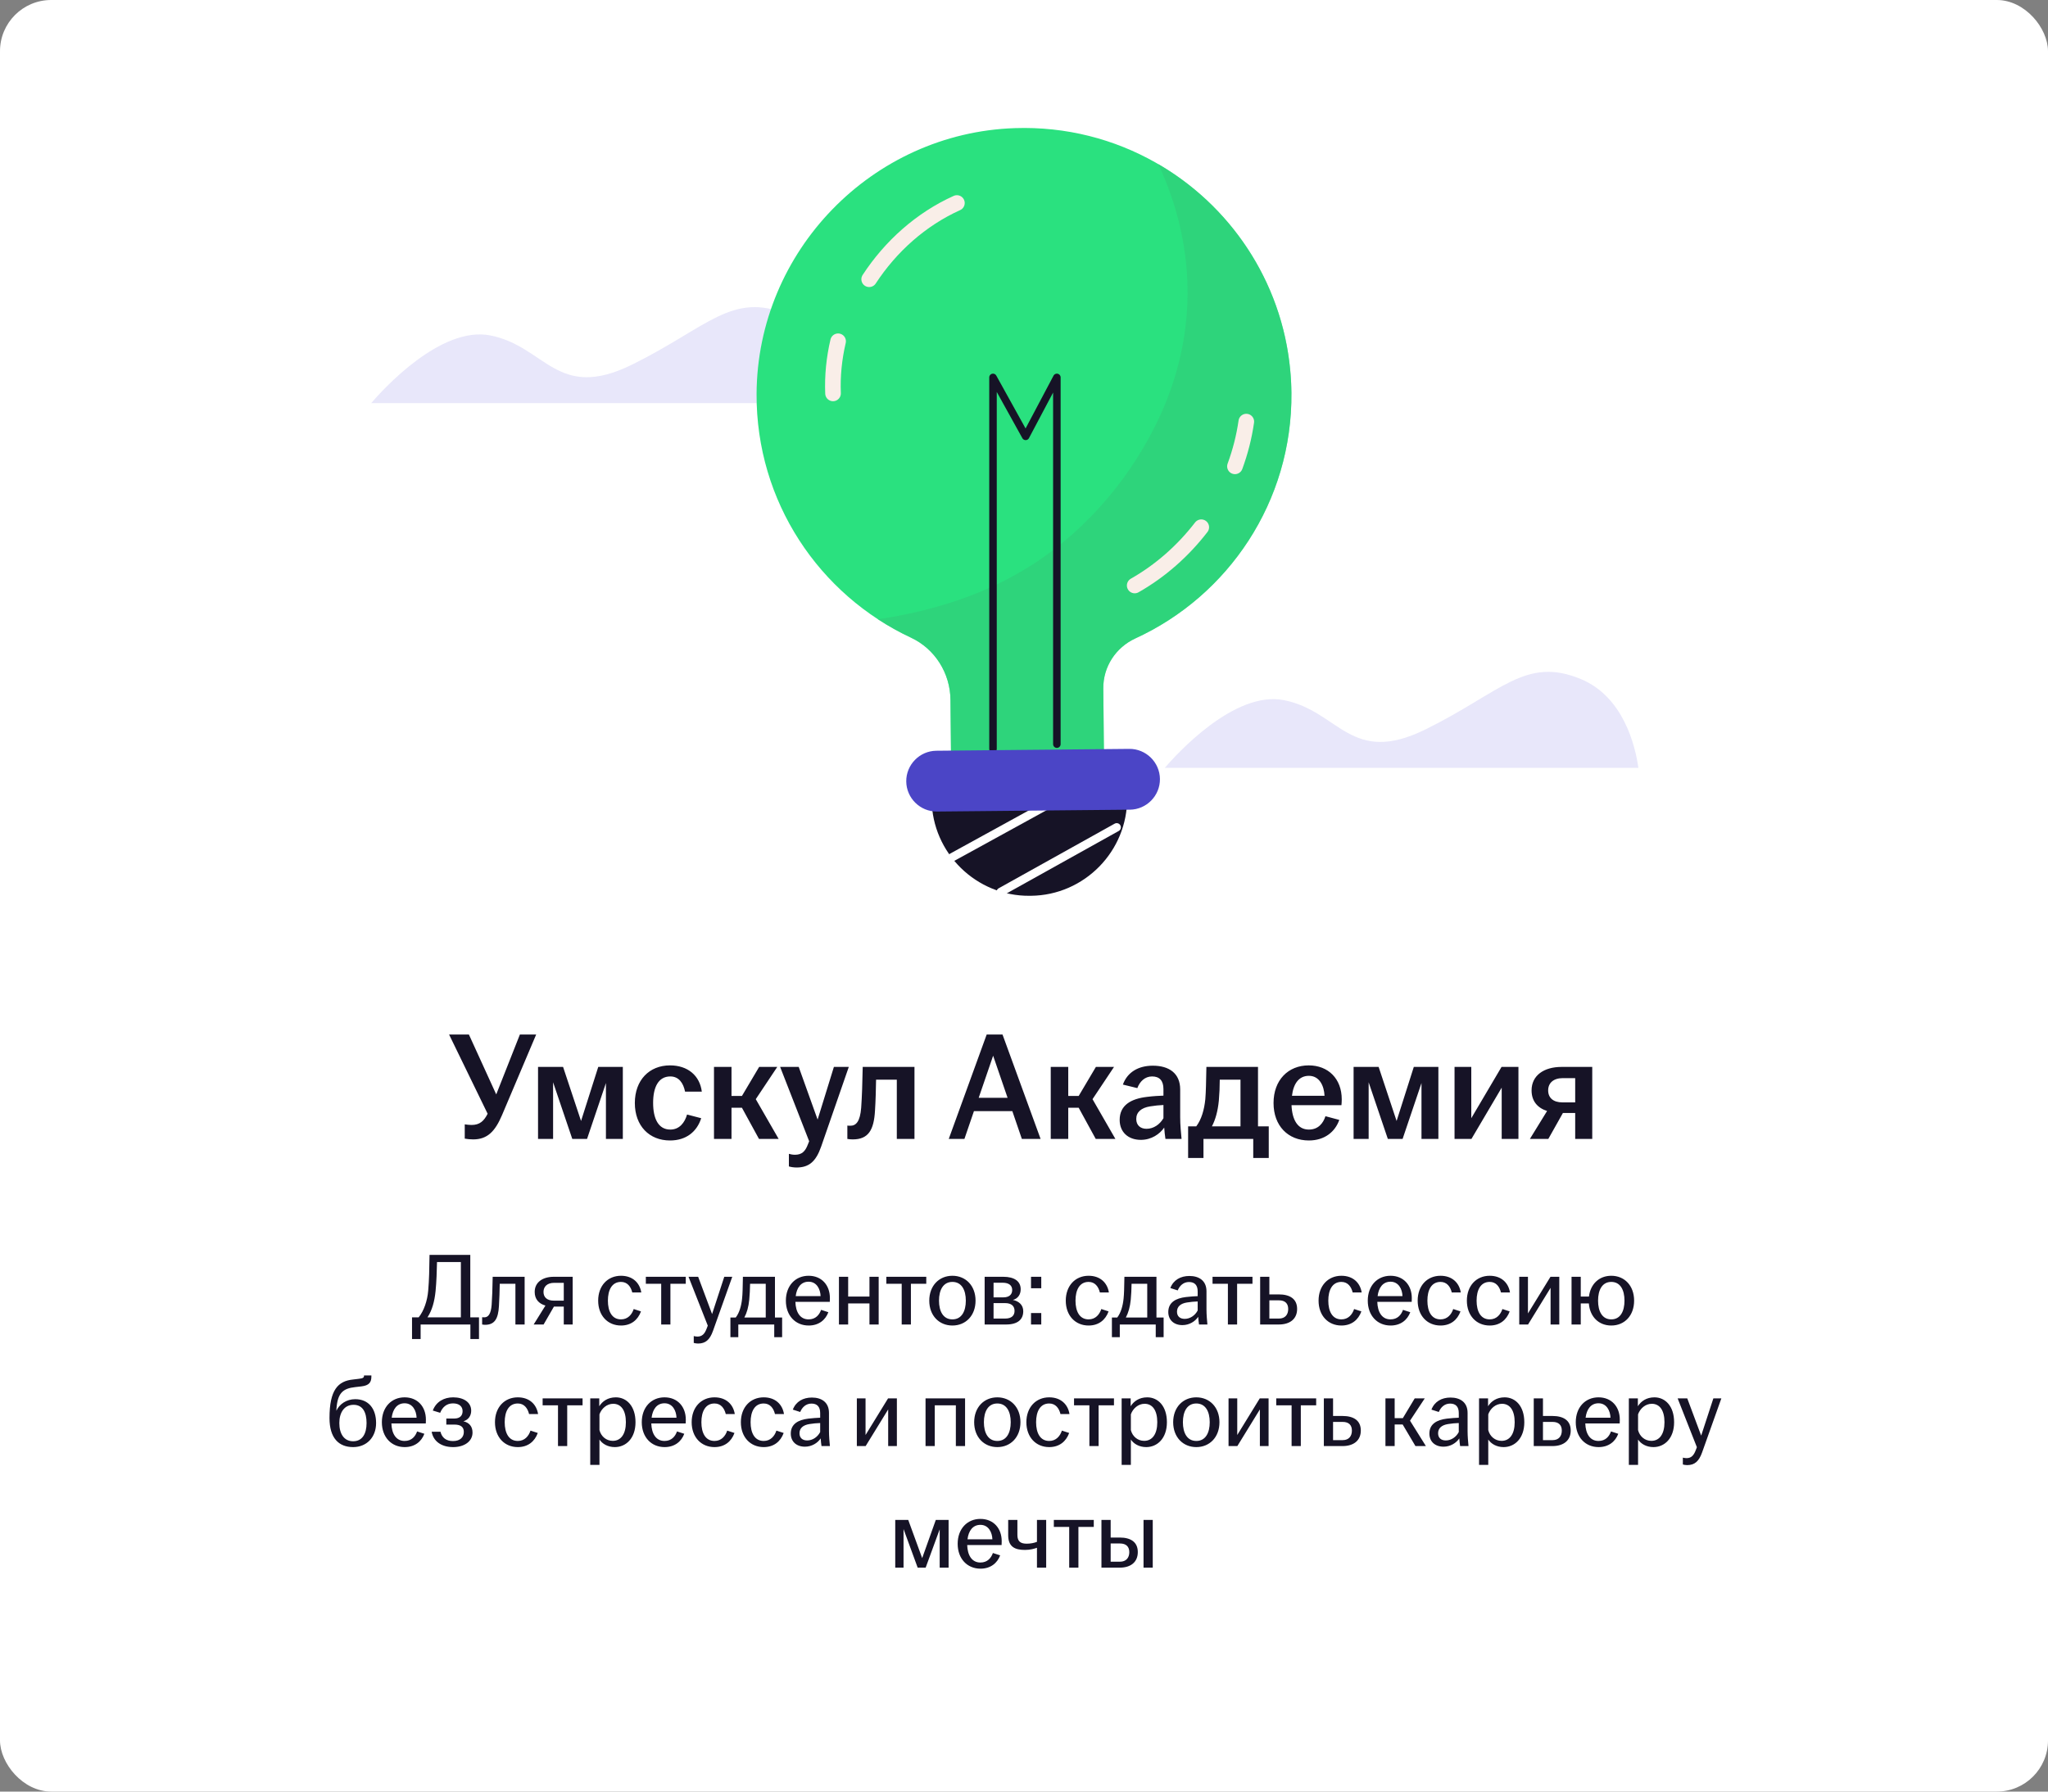 <?xml version="1.0" encoding="UTF-8"?> <svg xmlns="http://www.w3.org/2000/svg" width="320" height="280" viewBox="0 0 320 280" fill="none"><rect x="0" y="0" width="320" height="280" fill="#808080" stroke="none"/><rect width="320" height="280" rx="8" fill="white"></rect><path d="M73.937 178.072C73.481 178.072 73.001 178.024 72.617 177.952V175.72C72.977 175.768 73.313 175.816 73.673 175.816C74.969 175.816 75.617 175.192 76.193 174.064L70.169 161.68H73.265L77.537 171.04L81.233 161.68H83.777L78.449 174.256C77.369 176.8 76.169 178.072 73.937 178.072ZM84.069 178V166.744H87.981L90.789 175.192L93.477 166.744H97.317V178H94.677V169.264L91.725 178H89.421L86.421 169.144V178H84.069ZM104.69 178.24C101.45 178.24 99.194 175.96 99.194 172.384C99.194 168.808 101.45 166.504 104.69 166.504C107.474 166.504 109.346 168.112 109.658 170.608H107.042C106.778 169.288 106.082 168.232 104.738 168.232C102.842 168.232 102.05 169.96 102.05 172.36C102.05 174.784 102.842 176.536 104.738 176.536C106.178 176.536 106.994 175.432 107.354 174.184L109.562 174.76C108.89 176.872 107.21 178.24 104.69 178.24ZM111.561 178V166.744H114.297V171.28H115.929L118.617 166.744H121.449L118.089 171.784L121.665 178H118.593L115.929 173.128H114.297V178H111.561ZM124.464 182.464C124.056 182.464 123.576 182.392 123.264 182.296V180.328C123.504 180.4 123.864 180.472 124.2 180.472C125.256 180.472 125.808 179.992 126.24 178.84L126.432 178.36L121.896 166.744H124.8L127.752 174.976L130.296 166.744H132.624L128.304 179.2C127.488 181.528 126.408 182.464 124.464 182.464ZM133.239 178.072C132.951 178.072 132.687 178.048 132.399 178V175.912C132.543 175.936 132.687 175.936 132.879 175.936C133.767 175.936 134.391 175.264 134.559 173.128C134.679 171.448 134.751 169.264 134.799 166.744H142.887V178H140.127V168.736H136.887C136.863 170.296 136.815 172.072 136.719 173.56C136.551 176.608 135.687 178.072 133.239 178.072ZM148.242 178L154.17 161.68H156.642L162.594 178H159.666L158.178 173.656H152.178L150.69 178H148.242ZM152.922 171.568H157.434L155.178 164.992L152.922 171.568ZM164.178 178V166.744H166.914V171.28H168.546L171.234 166.744H174.066L170.706 171.784L174.282 178H171.21L168.546 173.128H166.914V178H164.178ZM178.26 178.144C176.268 178.144 174.948 176.92 174.948 175.024C174.948 172.72 176.724 171.712 179.244 171.424C180.18 171.304 181.092 171.256 181.788 171.232V170.2C181.788 168.88 181.164 168.232 180.012 168.232C178.884 168.232 178.092 169.024 177.708 170.056L175.452 169.504C176.148 167.56 177.876 166.552 180.132 166.552C182.652 166.552 184.404 167.728 184.404 170.272V174.616C184.404 175.816 184.524 177.016 184.62 178H182.1C182.028 177.472 181.932 176.776 181.908 176.224C181.212 177.232 179.916 178.144 178.26 178.144ZM177.54 174.88C177.54 175.864 178.188 176.416 179.148 176.416C180.252 176.416 181.236 175.72 181.788 174.76V172.696C181.116 172.72 180.444 172.792 179.7 172.912C178.332 173.128 177.54 173.8 177.54 174.88ZM185.643 180.976V176.032H186.915C187.731 174.952 188.163 173.44 188.331 171.784C188.427 170.584 188.451 169.24 188.499 166.744H196.563V176.032H198.243V180.976H195.819V178H188.043V180.976H185.643ZM189.363 176.032H193.827V168.736H190.587C190.587 169.816 190.539 170.896 190.443 172.024C190.275 173.68 189.915 174.976 189.363 176.032ZM204.511 178.24C201.271 178.24 198.991 175.96 198.991 172.384C198.991 168.808 201.271 166.504 204.487 166.504C207.535 166.504 209.647 168.592 209.647 171.808C209.647 172.192 209.623 172.48 209.599 172.72H201.799C201.895 174.976 202.735 176.536 204.511 176.536C205.975 176.536 206.743 175.552 207.103 174.448L209.263 175.024C208.615 176.872 206.983 178.24 204.511 178.24ZM201.871 171.256H206.959C206.887 169.696 206.167 168.136 204.511 168.136C202.927 168.136 202.087 169.408 201.871 171.256ZM211.499 178V166.744H215.411L218.219 175.192L220.907 166.744H224.747V178H222.107V169.264L219.155 178H216.851L213.851 169.144V178H211.499ZM227.272 178V166.744H229.888V174.76L234.616 166.744H237.256V178H234.64V169.984L229.912 178H227.272ZM246.124 178V173.944H244.204L241.924 178H239.044L241.732 173.632C240.244 173.152 239.308 172.096 239.308 170.416C239.308 168.064 241.252 166.744 243.988 166.744H248.788V178H246.124ZM241.9 170.416C241.9 171.568 242.692 172.288 244.132 172.288H246.124V168.496H244.18C242.716 168.496 241.9 169.264 241.9 170.416Z" fill="#161326"></path><path d="M64.379 209.272V205.88H65.419C66.235 204.872 66.779 203.272 66.907 201.704C67.051 200.024 67.083 198.456 67.115 196.12H73.483V205.88H74.843V209.272H73.499V207H65.723V209.272H64.379ZM66.795 205.88H72.011V197.24H68.283C68.251 198.648 68.203 200.296 68.059 201.768C67.899 203.352 67.531 204.76 66.795 205.88ZM75.798 207.048C75.654 207.048 75.51 207.032 75.334 207V205.864C75.43 205.88 75.542 205.88 75.67 205.88C76.278 205.88 76.71 205.384 76.822 203.912C76.902 202.824 76.95 201.4 76.982 199.544H81.974V207H80.534V200.632H78.086C78.07 201.784 78.022 203.048 77.958 204.136C77.846 206.104 77.286 207.048 75.798 207.048ZM88.09 207V204.2H86.553L84.938 207H83.385L85.225 204.04C84.201 203.752 83.546 203.048 83.546 201.912C83.546 200.36 84.841 199.544 86.522 199.544H89.481V207H88.09ZM84.921 201.912C84.921 202.744 85.481 203.272 86.537 203.272H88.09V200.488H86.585C85.498 200.488 84.921 201.08 84.921 201.912ZM97.032 207.16C94.952 207.16 93.464 205.608 93.464 203.272C93.464 200.936 94.952 199.384 97.032 199.384C98.856 199.384 99.96 200.488 100.2 201.992H98.792C98.568 201.08 98.024 200.344 97.032 200.344C95.608 200.344 94.984 201.608 94.984 203.272C94.984 204.936 95.608 206.2 97.032 206.2C98.12 206.2 98.744 205.416 99.016 204.584L100.152 204.952C99.672 206.28 98.616 207.16 97.032 207.16ZM103.312 207V200.632H100.912V199.544H107.152V200.632H104.752V207H103.312ZM109.071 209.976C108.831 209.976 108.559 209.928 108.399 209.88V208.808C108.527 208.84 108.751 208.888 108.959 208.888C109.695 208.888 110.095 208.488 110.415 207.64L110.591 207.176L107.583 199.544H109.087L111.263 205.368L113.167 199.544H114.415L111.407 207.992C110.911 209.384 110.239 209.976 109.071 209.976ZM114.127 208.984V205.912H114.959C115.535 205.16 115.839 204.072 115.951 202.952C116.031 202.2 116.047 201.32 116.079 199.544H121.087V205.912H122.207V208.984H120.975V207H115.359V208.984H114.127ZM116.303 205.912H119.647V200.632H117.199C117.183 201.464 117.151 202.328 117.071 203.128C116.959 204.248 116.703 205.16 116.303 205.912ZM126.36 207.16C124.28 207.16 122.792 205.608 122.792 203.272C122.792 200.936 124.28 199.384 126.344 199.384C128.376 199.384 129.672 200.84 129.672 202.872C129.672 203.144 129.672 203.32 129.656 203.464H124.28C124.328 205.032 124.984 206.2 126.344 206.2C127.448 206.2 128.024 205.48 128.296 204.712L129.432 205.08C128.984 206.28 127.944 207.16 126.36 207.16ZM124.328 202.568H128.216C128.184 201.496 127.624 200.312 126.344 200.312C125.144 200.312 124.488 201.256 124.328 202.568ZM131.085 207V199.544H132.525V202.632H135.853V199.544H137.293V207H135.853V203.704H132.525V207H131.085ZM140.89 207V200.632H138.49V199.544H144.73V200.632H142.33V207H140.89ZM148.814 207.16C146.734 207.16 145.198 205.608 145.198 203.272C145.198 200.936 146.734 199.384 148.814 199.384C150.894 199.384 152.43 200.936 152.43 203.272C152.43 205.608 150.894 207.16 148.814 207.16ZM146.718 203.272C146.718 204.936 147.374 206.2 148.814 206.2C150.254 206.2 150.91 204.936 150.91 203.272C150.91 201.608 150.254 200.344 148.814 200.344C147.374 200.344 146.718 201.608 146.718 203.272ZM153.851 207V199.544H156.779C158.459 199.544 159.483 200.216 159.483 201.496C159.483 202.28 159.067 202.952 158.267 203.16C159.179 203.352 159.883 203.928 159.883 204.92C159.883 206.216 159.019 207 157.195 207H153.851ZM155.243 206.072H157.051C158.075 206.072 158.523 205.592 158.523 204.872C158.523 204.12 158.043 203.656 157.035 203.656H155.243V206.072ZM155.243 202.76H156.763C157.691 202.76 158.155 202.312 158.155 201.608C158.155 200.92 157.675 200.472 156.667 200.472H155.243V202.76ZM161.097 207V205.208H162.697V207H161.097ZM161.097 201.336V199.544H162.697V201.336H161.097ZM170.095 207.16C168.015 207.16 166.527 205.608 166.527 203.272C166.527 200.936 168.015 199.384 170.095 199.384C171.919 199.384 173.023 200.488 173.263 201.992H171.855C171.631 201.08 171.087 200.344 170.095 200.344C168.671 200.344 168.047 201.608 168.047 203.272C168.047 204.936 168.671 206.2 170.095 206.2C171.183 206.2 171.807 205.416 172.079 204.584L173.215 204.952C172.735 206.28 171.679 207.16 170.095 207.16ZM173.736 208.984V205.912H174.568C175.144 205.16 175.448 204.072 175.56 202.952C175.64 202.2 175.656 201.32 175.688 199.544H180.696V205.912H181.816V208.984H180.584V207H174.968V208.984H173.736ZM175.912 205.912H179.256V200.632H176.808C176.792 201.464 176.76 202.328 176.68 203.128C176.568 204.248 176.312 205.16 175.912 205.912ZM184.753 207.096C183.425 207.096 182.545 206.296 182.545 205.048C182.545 203.544 183.713 202.904 185.281 202.712C185.953 202.632 186.641 202.584 187.137 202.568V201.832C187.137 200.84 186.657 200.36 185.777 200.36C184.913 200.36 184.321 200.936 184.017 201.672L182.865 201.304C183.345 200.04 184.465 199.416 185.841 199.416C187.377 199.416 188.513 200.168 188.513 201.816V204.664C188.513 205.48 188.593 206.328 188.657 207H187.345C187.297 206.648 187.233 206.184 187.217 205.8C186.753 206.504 185.841 207.096 184.753 207.096ZM183.905 205C183.905 205.72 184.369 206.12 185.105 206.12C185.969 206.12 186.737 205.576 187.137 204.808V203.4C186.593 203.416 186.049 203.464 185.457 203.56C184.449 203.72 183.905 204.216 183.905 205ZM191.859 207V200.632H189.459V199.544H195.699V200.632H193.299V207H191.859ZM196.898 207V199.544H198.338V202.296H199.81C201.554 202.296 202.674 203 202.674 204.568C202.674 206.136 201.554 207 199.81 207H196.898ZM198.338 206.072H199.842C200.802 206.072 201.282 205.448 201.282 204.584C201.282 203.72 200.802 203.224 199.842 203.224H198.338V206.072ZM209.595 207.16C207.515 207.16 206.027 205.608 206.027 203.272C206.027 200.936 207.515 199.384 209.595 199.384C211.419 199.384 212.523 200.488 212.763 201.992H211.355C211.131 201.08 210.587 200.344 209.595 200.344C208.171 200.344 207.547 201.608 207.547 203.272C207.547 204.936 208.171 206.2 209.595 206.2C210.683 206.2 211.307 205.416 211.579 204.584L212.715 204.952C212.235 206.28 211.179 207.16 209.595 207.16ZM217.282 207.16C215.202 207.16 213.714 205.608 213.714 203.272C213.714 200.936 215.202 199.384 217.266 199.384C219.298 199.384 220.594 200.84 220.594 202.872C220.594 203.144 220.594 203.32 220.578 203.464H215.202C215.25 205.032 215.906 206.2 217.266 206.2C218.37 206.2 218.946 205.48 219.218 204.712L220.354 205.08C219.906 206.28 218.866 207.16 217.282 207.16ZM215.25 202.568H219.138C219.106 201.496 218.546 200.312 217.266 200.312C216.066 200.312 215.41 201.256 215.25 202.568ZM225.079 207.16C222.999 207.16 221.511 205.608 221.511 203.272C221.511 200.936 222.999 199.384 225.079 199.384C226.903 199.384 228.007 200.488 228.247 201.992H226.839C226.615 201.08 226.071 200.344 225.079 200.344C223.655 200.344 223.031 201.608 223.031 203.272C223.031 204.936 223.655 206.2 225.079 206.2C226.167 206.2 226.791 205.416 227.063 204.584L228.199 204.952C227.719 206.28 226.663 207.16 225.079 207.16ZM232.766 207.16C230.686 207.16 229.198 205.608 229.198 203.272C229.198 200.936 230.686 199.384 232.766 199.384C234.59 199.384 235.694 200.488 235.934 201.992H234.526C234.302 201.08 233.758 200.344 232.766 200.344C231.342 200.344 230.718 201.608 230.718 203.272C230.718 204.936 231.342 206.2 232.766 206.2C233.854 206.2 234.478 205.416 234.75 204.584L235.886 204.952C235.406 206.28 234.35 207.16 232.766 207.16ZM237.382 207V199.544H238.742V205.272L242.262 199.544H243.638V207H242.278V201.272L238.758 207H237.382ZM251.762 207.16C249.81 207.16 248.418 205.8 248.258 203.704H246.994V207H245.554V199.544H246.994V202.632H248.274C248.514 200.664 249.874 199.384 251.762 199.384C253.842 199.384 255.33 200.936 255.33 203.272C255.33 205.608 253.842 207.16 251.762 207.16ZM249.698 203.272C249.698 204.936 250.338 206.2 251.762 206.2C253.186 206.2 253.826 204.936 253.826 203.272C253.826 201.608 253.186 200.344 251.762 200.344C250.338 200.344 249.698 201.608 249.698 203.272ZM55.18 226.16C52.94 226.16 51.484 224.768 51.484 221.616C51.484 217.216 52.812 215.84 55.148 215.6C55.452 215.568 55.868 215.52 56.076 215.488C56.732 215.408 56.876 215.296 56.876 215.008V214.96H58.028V215.136C58.028 216.048 57.66 216.528 56.476 216.672L55.5 216.784C53.58 216.992 52.748 217.712 52.572 220.16L52.556 220.48C53.036 219.44 54.14 218.672 55.5 218.672C57.58 218.672 58.764 220.144 58.764 222.4C58.764 224.656 57.26 226.16 55.18 226.16ZM53.02 222.4C53.02 224.064 53.74 225.248 55.18 225.248C56.62 225.248 57.276 224.064 57.276 222.4C57.276 220.736 56.684 219.552 55.244 219.552C53.804 219.552 53.02 220.736 53.02 222.4ZM63.235 226.16C61.155 226.16 59.667 224.608 59.667 222.272C59.667 219.936 61.155 218.384 63.219 218.384C65.251 218.384 66.547 219.84 66.547 221.872C66.547 222.144 66.547 222.32 66.531 222.464H61.155C61.203 224.032 61.859 225.2 63.219 225.2C64.323 225.2 64.899 224.48 65.171 223.712L66.307 224.08C65.859 225.28 64.819 226.16 63.235 226.16ZM61.203 221.568H65.091C65.059 220.496 64.499 219.312 63.219 219.312C62.019 219.312 61.363 220.256 61.203 221.568ZM70.808 226.16C68.936 226.16 67.704 225.232 67.448 223.76H68.824C69.048 224.672 69.688 225.216 70.776 225.216C71.912 225.216 72.472 224.608 72.472 223.792C72.472 223.072 72.056 222.64 70.984 222.64H69.736V221.696H70.984C71.88 221.696 72.28 221.216 72.28 220.544C72.28 219.824 71.768 219.328 70.776 219.328C69.768 219.328 69.128 219.936 68.776 220.8L67.624 220.448C68.152 219.04 69.4 218.384 70.808 218.384C72.44 218.384 73.624 219.152 73.624 220.464C73.624 221.248 73.208 221.888 72.408 222.128C73.288 222.32 73.832 222.912 73.832 223.888C73.832 225.264 72.552 226.16 70.808 226.16ZM80.907 226.16C78.827 226.16 77.339 224.608 77.339 222.272C77.339 219.936 78.827 218.384 80.907 218.384C82.731 218.384 83.835 219.488 84.075 220.992H82.667C82.443 220.08 81.899 219.344 80.907 219.344C79.483 219.344 78.859 220.608 78.859 222.272C78.859 223.936 79.483 225.2 80.907 225.2C81.995 225.2 82.619 224.416 82.891 223.584L84.027 223.952C83.547 225.28 82.491 226.16 80.907 226.16ZM87.187 226V219.632H84.787V218.544H91.027V219.632H88.627V226H87.187ZM92.226 228.944V218.544H93.634V219.776C94.114 219.008 94.962 218.384 96.226 218.384C97.906 218.384 99.298 219.744 99.298 222.272C99.298 224.8 97.794 226.16 96.066 226.16C94.946 226.16 94.098 225.632 93.666 224.976V228.944H92.226ZM93.666 223.504C93.906 224.464 94.706 225.184 95.746 225.184C97.026 225.184 97.794 224.112 97.794 222.272C97.794 220.432 97.058 219.392 95.81 219.392C94.818 219.392 93.986 220.128 93.666 221.04V223.504ZM103.845 226.16C101.765 226.16 100.277 224.608 100.277 222.272C100.277 219.936 101.765 218.384 103.829 218.384C105.861 218.384 107.157 219.84 107.157 221.872C107.157 222.144 107.157 222.32 107.141 222.464H101.765C101.812 224.032 102.469 225.2 103.829 225.2C104.933 225.2 105.509 224.48 105.781 223.712L106.917 224.08C106.469 225.28 105.429 226.16 103.845 226.16ZM101.812 221.568H105.701C105.669 220.496 105.109 219.312 103.829 219.312C102.629 219.312 101.973 220.256 101.812 221.568ZM111.641 226.16C109.561 226.16 108.073 224.608 108.073 222.272C108.073 219.936 109.561 218.384 111.641 218.384C113.465 218.384 114.569 219.488 114.809 220.992H113.401C113.177 220.08 112.633 219.344 111.641 219.344C110.217 219.344 109.593 220.608 109.593 222.272C109.593 223.936 110.217 225.2 111.641 225.2C112.729 225.2 113.353 224.416 113.625 223.584L114.761 223.952C114.281 225.28 113.225 226.16 111.641 226.16ZM119.329 226.16C117.249 226.16 115.761 224.608 115.761 222.272C115.761 219.936 117.249 218.384 119.329 218.384C121.153 218.384 122.257 219.488 122.497 220.992H121.089C120.865 220.08 120.321 219.344 119.329 219.344C117.905 219.344 117.281 220.608 117.281 222.272C117.281 223.936 117.905 225.2 119.329 225.2C120.417 225.2 121.041 224.416 121.313 223.584L122.449 223.952C121.969 225.28 120.913 226.16 119.329 226.16ZM125.768 226.096C124.44 226.096 123.56 225.296 123.56 224.048C123.56 222.544 124.728 221.904 126.296 221.712C126.968 221.632 127.656 221.584 128.152 221.568V220.832C128.152 219.84 127.672 219.36 126.792 219.36C125.928 219.36 125.336 219.936 125.032 220.672L123.88 220.304C124.36 219.04 125.48 218.416 126.856 218.416C128.392 218.416 129.528 219.168 129.528 220.816V223.664C129.528 224.48 129.608 225.328 129.672 226H128.36C128.312 225.648 128.248 225.184 128.232 224.8C127.768 225.504 126.856 226.096 125.768 226.096ZM124.92 224C124.92 224.72 125.384 225.12 126.12 225.12C126.984 225.12 127.752 224.576 128.152 223.808V222.4C127.608 222.416 127.064 222.464 126.472 222.56C125.464 222.72 124.92 223.216 124.92 224ZM133.882 226V218.544H135.242V224.272L138.762 218.544H140.138V226H138.778V220.272L135.258 226H133.882ZM144.616 226V218.544H150.792V226H149.352V219.632H146.056V226H144.616ZM155.83 226.16C153.75 226.16 152.214 224.608 152.214 222.272C152.214 219.936 153.75 218.384 155.83 218.384C157.91 218.384 159.446 219.936 159.446 222.272C159.446 224.608 157.91 226.16 155.83 226.16ZM153.734 222.272C153.734 223.936 154.39 225.2 155.83 225.2C157.27 225.2 157.926 223.936 157.926 222.272C157.926 220.608 157.27 219.344 155.83 219.344C154.39 219.344 153.734 220.608 153.734 222.272ZM163.938 226.16C161.858 226.16 160.37 224.608 160.37 222.272C160.37 219.936 161.858 218.384 163.938 218.384C165.762 218.384 166.866 219.488 167.106 220.992H165.698C165.474 220.08 164.93 219.344 163.938 219.344C162.514 219.344 161.89 220.608 161.89 222.272C161.89 223.936 162.514 225.2 163.938 225.2C165.026 225.2 165.65 224.416 165.922 223.584L167.058 223.952C166.578 225.28 165.522 226.16 163.938 226.16ZM170.218 226V219.632H167.818V218.544H174.058V219.632H171.658V226H170.218ZM175.257 228.944V218.544H176.665V219.776C177.145 219.008 177.993 218.384 179.257 218.384C180.937 218.384 182.329 219.744 182.329 222.272C182.329 224.8 180.825 226.16 179.097 226.16C177.977 226.16 177.129 225.632 176.697 224.976V228.944H175.257ZM176.697 223.504C176.937 224.464 177.737 225.184 178.777 225.184C180.057 225.184 180.825 224.112 180.825 222.272C180.825 220.432 180.089 219.392 178.841 219.392C177.849 219.392 177.017 220.128 176.697 221.04V223.504ZM186.924 226.16C184.844 226.16 183.308 224.608 183.308 222.272C183.308 219.936 184.844 218.384 186.924 218.384C189.004 218.384 190.54 219.936 190.54 222.272C190.54 224.608 189.004 226.16 186.924 226.16ZM184.828 222.272C184.828 223.936 185.484 225.2 186.924 225.2C188.364 225.2 189.02 223.936 189.02 222.272C189.02 220.608 188.364 219.344 186.924 219.344C185.484 219.344 184.828 220.608 184.828 222.272ZM191.96 226V218.544H193.32V224.272L196.84 218.544H198.216V226H196.856V220.272L193.336 226H191.96ZM201.812 226V219.632H199.412V218.544H205.652V219.632H203.252V226H201.812ZM206.851 226V218.544H208.291V221.296H209.763C211.507 221.296 212.627 222 212.627 223.568C212.627 225.136 211.507 226 209.763 226H206.851ZM208.291 225.072H209.795C210.755 225.072 211.235 224.448 211.235 223.584C211.235 222.72 210.755 222.224 209.795 222.224H208.291V225.072ZM216.476 226V218.544H217.916V221.632H219.196L221.052 218.544H222.62L220.316 222.032L222.796 226H221.164L219.164 222.624H217.916V226H216.476ZM225.55 226.096C224.222 226.096 223.342 225.296 223.342 224.048C223.342 222.544 224.51 221.904 226.078 221.712C226.75 221.632 227.438 221.584 227.934 221.568V220.832C227.934 219.84 227.454 219.36 226.574 219.36C225.71 219.36 225.118 219.936 224.814 220.672L223.662 220.304C224.142 219.04 225.262 218.416 226.638 218.416C228.174 218.416 229.31 219.168 229.31 220.816V223.664C229.31 224.48 229.39 225.328 229.454 226H228.142C228.094 225.648 228.03 225.184 228.014 224.8C227.55 225.504 226.638 226.096 225.55 226.096ZM224.702 224C224.702 224.72 225.166 225.12 225.902 225.12C226.766 225.12 227.534 224.576 227.934 223.808V222.4C227.39 222.416 226.846 222.464 226.254 222.56C225.246 222.72 224.702 223.216 224.702 224ZM231.101 228.944V218.544H232.509V219.776C232.989 219.008 233.837 218.384 235.101 218.384C236.781 218.384 238.173 219.744 238.173 222.272C238.173 224.8 236.669 226.16 234.941 226.16C233.821 226.16 232.973 225.632 232.541 224.976V228.944H231.101ZM232.541 223.504C232.781 224.464 233.581 225.184 234.621 225.184C235.901 225.184 236.669 224.112 236.669 222.272C236.669 220.432 235.933 219.392 234.685 219.392C233.693 219.392 232.861 220.128 232.541 221.04V223.504ZM239.648 226V218.544H241.088V221.296H242.56C244.304 221.296 245.424 222 245.424 223.568C245.424 225.136 244.304 226 242.56 226H239.648ZM241.088 225.072H242.592C243.552 225.072 244.032 224.448 244.032 223.584C244.032 222.72 243.552 222.224 242.592 222.224H241.088V225.072ZM249.782 226.16C247.702 226.16 246.214 224.608 246.214 222.272C246.214 219.936 247.702 218.384 249.766 218.384C251.798 218.384 253.094 219.84 253.094 221.872C253.094 222.144 253.094 222.32 253.078 222.464H247.702C247.75 224.032 248.406 225.2 249.766 225.2C250.87 225.2 251.446 224.48 251.718 223.712L252.854 224.08C252.406 225.28 251.366 226.16 249.782 226.16ZM247.75 221.568H251.638C251.606 220.496 251.046 219.312 249.766 219.312C248.566 219.312 247.91 220.256 247.75 221.568ZM254.507 228.944V218.544H255.915V219.776C256.395 219.008 257.243 218.384 258.507 218.384C260.187 218.384 261.579 219.744 261.579 222.272C261.579 224.8 260.075 226.16 258.347 226.16C257.227 226.16 256.379 225.632 255.947 224.976V228.944H254.507ZM255.947 223.504C256.187 224.464 256.987 225.184 258.027 225.184C259.307 225.184 260.075 224.112 260.075 222.272C260.075 220.432 259.339 219.392 258.091 219.392C257.099 219.392 256.267 220.128 255.947 221.04V223.504ZM263.618 228.976C263.378 228.976 263.106 228.928 262.946 228.88V227.808C263.074 227.84 263.298 227.888 263.506 227.888C264.242 227.888 264.642 227.488 264.962 226.64L265.138 226.176L262.13 218.544H263.634L265.81 224.368L267.714 218.544H268.962L265.954 226.992C265.458 228.384 264.786 228.976 263.618 228.976ZM139.882 245V237.544H141.914L144.09 243.512L146.218 237.544H148.218V245H146.826V239.016L144.634 245H143.386L141.178 238.968V245H139.882ZM153.204 245.16C151.124 245.16 149.636 243.608 149.636 241.272C149.636 238.936 151.124 237.384 153.188 237.384C155.22 237.384 156.516 238.84 156.516 240.872C156.516 241.144 156.516 241.32 156.5 241.464H151.124C151.172 243.032 151.828 244.2 153.188 244.2C154.292 244.2 154.868 243.48 155.14 242.712L156.276 243.08C155.828 244.28 154.788 245.16 153.204 245.16ZM151.172 240.568H155.06C155.028 239.496 154.468 238.312 153.188 238.312C151.988 238.312 151.332 239.256 151.172 240.568ZM162.025 241.896C161.609 242.04 160.985 242.232 160.153 242.232C158.569 242.232 157.529 241.736 157.529 239.928V237.544H158.969V239.896C158.969 240.904 159.465 241.256 160.425 241.256C161.017 241.256 161.577 241.144 162.025 240.968V237.544H163.465V245H162.025V241.896ZM167.062 245V238.632H164.662V237.544H170.902V238.632H168.502V245H167.062ZM172.101 245V237.544H173.541V240.296H174.965C176.677 240.296 177.781 241 177.781 242.568C177.781 244.136 176.677 245 174.965 245H172.101ZM173.541 244.072H174.997C175.957 244.072 176.453 243.448 176.453 242.584C176.453 241.72 175.957 241.224 174.997 241.224H173.541V244.072ZM178.677 245V237.544H180.117V245H178.677Z" fill="#161326"></path><path d="M132 63C131.509 59.563 129.674 51.919 123.047 49.146C114.383 45.519 110.574 51.149 98.793 56.969C87.013 62.789 85.284 54.133 76.62 52.425C68.852 50.886 59.793 60.912 58 63H132Z" fill="#E8E7FA"></path><path d="M256 120C255.509 116.563 253.674 108.919 247.047 106.146C238.383 102.519 234.574 108.149 222.793 113.969C211.013 119.789 209.285 111.133 200.62 109.425C192.852 107.886 183.793 117.912 182 120H256Z" fill="#E8E7FA"></path><path d="M201.784 61.381C201.948 78.392 191.923 93.118 177.399 99.776C174.337 101.184 172.356 104.218 172.39 107.584L172.519 120.88C172.587 128.051 166.237 133.86 158.857 132.819C152.969 131.991 148.68 126.796 148.623 120.851L148.511 109.374C148.472 105.219 146.097 101.408 142.33 99.652C128.038 92.97 118.131 78.442 118.215 61.555C118.328 39.241 136.279 20.767 158.575 20.024C166.58 19.754 174.117 21.747 180.579 25.416C192.124 31.957 200.258 43.84 201.586 57.744C201.706 58.944 201.773 60.154 201.784 61.381Z" fill="#2AE17F"></path><path opacity="0.6" d="M180.987 25.648C186.788 38.063 187.211 51.744 181.426 64.605C177.148 74.117 170.06 82.629 161.269 88.272C153.995 92.943 145.672 95.516 137.176 96.784C138.817 97.856 140.538 98.816 142.329 99.653C146.093 101.412 148.473 105.222 148.513 109.377L148.624 120.854C148.681 126.798 152.972 131.994 158.857 132.823C166.239 133.862 172.587 128.053 172.517 120.882L172.39 107.588C172.357 104.22 174.339 101.183 177.401 99.779C191.924 93.121 201.949 78.394 201.785 61.384C201.637 46.101 193.302 32.816 180.987 25.648Z" fill="#31CC79"></path><path d="M145.539 121.684L145.571 124.971C145.652 133.317 152.546 140.08 160.892 140L161.085 139.998C169.431 139.918 176.194 133.023 176.114 124.677L176.082 121.391L145.539 121.684Z" fill="#161326"></path><path d="M130.953 53.336C130.328 56 130.049 58.747 130.161 61.482" stroke="#F9EEE8" stroke-width="2.442" stroke-miterlimit="10" stroke-linecap="round" stroke-linejoin="round"></path><path d="M149.516 31.727C143.905 34.255 139.165 38.503 135.809 43.641" stroke="#F9EEE8" stroke-width="2.442" stroke-miterlimit="10" stroke-linecap="round" stroke-linejoin="round"></path><path d="M187.698 82.398C184.868 86.072 181.333 89.211 177.297 91.503" stroke="#F9EEE8" stroke-width="2.442" stroke-miterlimit="10" stroke-linecap="round" stroke-linejoin="round"></path><path d="M194.735 65.891C194.394 68.275 193.793 70.621 192.961 72.882" stroke="#F9EEE8" stroke-width="2.442" stroke-miterlimit="10" stroke-linecap="round" stroke-linejoin="round"></path><path d="M155.156 117.041V58.984L160.258 68.196L165.135 58.984V116.298" stroke="#161326" stroke-width="1.175" stroke-miterlimit="10" stroke-linecap="round" stroke-linejoin="round"></path><path d="M148.777 133.979L172.587 120.898" stroke="white" stroke-width="1.308" stroke-miterlimit="10" stroke-linecap="round" stroke-linejoin="round"></path><path d="M156.363 139.396L174.483 129.297" stroke="white" stroke-width="1.308" stroke-miterlimit="10" stroke-linecap="round" stroke-linejoin="round"></path><path d="M176.534 126.542L146.399 126.832C143.785 126.857 141.627 124.74 141.602 122.127C141.577 119.513 143.694 117.355 146.307 117.33L176.443 117.039C179.056 117.014 181.215 119.132 181.24 121.745C181.265 124.358 179.147 126.517 176.534 126.542Z" fill="#4B45C6"></path></svg> 